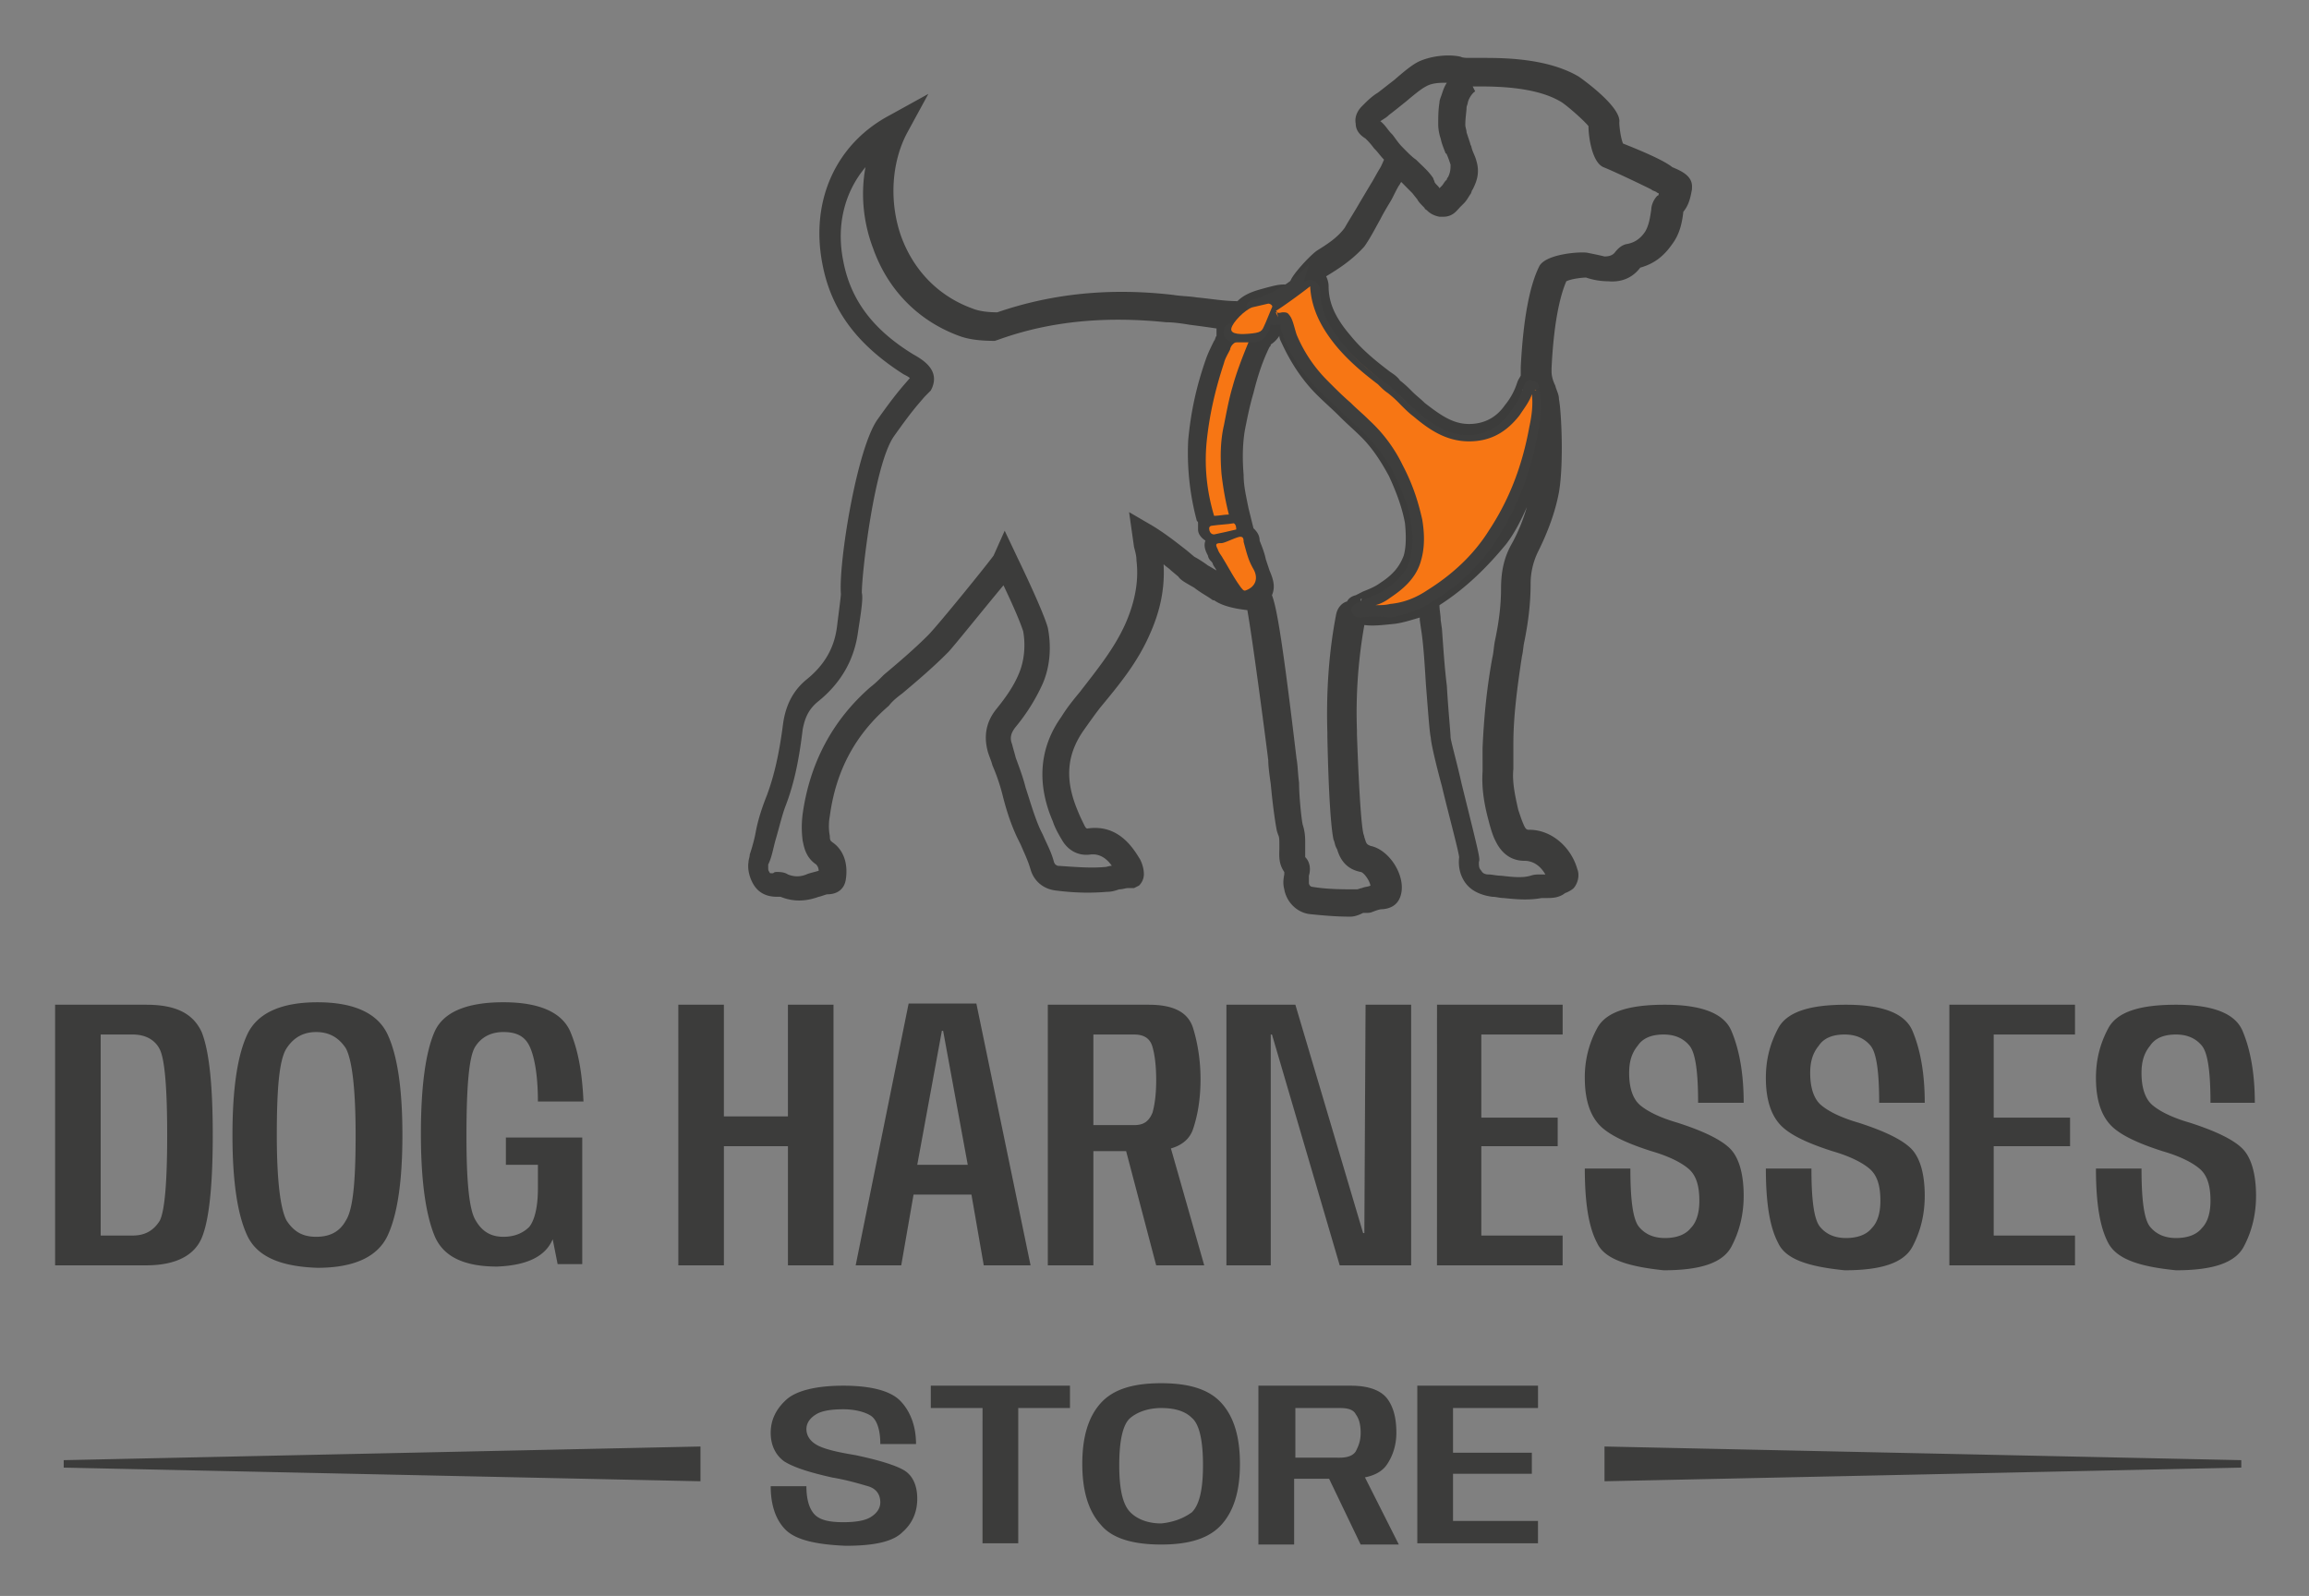 <svg fill="none" height="94" width="136" xmlns="http://www.w3.org/2000/svg"><rect width="100%" height="100%" fill="#808080" stroke="none"/><path d="M76.588 16.713c0 .073 0 .146-.073.146 0 0 0-.073.073-.146" fill="#F77614"></path><path d="M51.27 27.75c-.073.073-.073 0 0 0" fill="#2E2E2F"></path><path d="M72.815 19.199h-.218c.073-.22.218-.366.508-.366-.072.146-.29.146-.29.366M90.806 25.704s-.073-.073 0-.073z" fill="#FDFEFE"></path><path d="M84.93 12.182h-.29c-.508-.073-1.016-.804-1.596-1.534-.363-.44-.726-.95-1.088-1.316l.072-.073c.363.365.725.877 1.088 1.315.58.731 1.088 1.462 1.524 1.535.725.146 1.378-.365 1.523-1.17.073-.291.145-.51.218-.73.145-.366.217-.585-.073-1.316-.508-1.023-.798-2.046-.798-2.923h.145c0 .804.29 1.827.798 2.85.363.731.29 1.023.073 1.389a3.4 3.4 0 0 0-.218.658c-.072.804-.653 1.315-1.378 1.315" fill="#fff"></path><path d="M79.49 53.99c-.799 0-1.597-.074-2.322-.147s-1.379-.658-1.524-1.462c-.072-.292-.072-.511 0-.877v-.146c-.362-.511-.29-1.023-.29-1.389v-.219c0-.292 0-.438-.072-.585l-.073-.219c-.073-.365-.218-1.242-.363-2.777-.072-.512-.145-1.023-.145-1.389-.217-1.754-.943-7.236-1.233-8.844-.653-.073-1.45-.22-1.959-.584h-.072c-.29-.22-.726-.44-1.088-.731-.508-.293-.798-.439-.944-.658l-.435-.366c-.145-.146-.29-.219-.435-.365.073 1.316-.145 2.631-.798 4.093-.725 1.681-1.814 2.997-2.902 4.312-.29.366-.653.877-1.015 1.389-1.016 1.462-1.089 2.923-.363 4.678.145.365.29.657.435.95.073.146.145.146.145.146 1.886-.292 2.757 1.242 3.12 1.827q.217.44.217.877a.93.93 0 0 1-.29.658l-.29.146h-.363c-.145 0-.29.073-.508.073-.217.074-.435.147-.725.147-.87.073-1.814.073-2.974-.073-.726-.074-1.306-.512-1.524-1.243-.145-.512-.363-.95-.58-1.462l-.145-.292c-.436-.877-.726-1.827-.943-2.704a11.4 11.4 0 0 0-.58-1.682c-.073-.292-.218-.584-.29-.877-.218-.877-.073-1.68.507-2.412.653-.804 1.088-1.461 1.378-2.192s.363-1.608.218-2.412c-.073-.22-.29-.877-1.16-2.705-1.161 1.39-2.975 3.655-3.265 3.947-.87.877-1.814 1.681-2.684 2.412-.29.22-.58.439-.798.731-1.959 1.681-3.12 3.8-3.482 6.505a3.2 3.2 0 0 0 0 1.17c0 .292.072.292.145.365.653.438.943 1.242.798 2.193-.073.511-.436.877-1.089.877-.072 0-.435.146-.507.146-.798.292-1.524.292-2.25 0h-.144c-.29 0-1.016 0-1.451-.731-.218-.365-.363-.877-.29-1.316 0-.146.072-.292.072-.438.145-.439.29-.95.363-1.389.145-.73.363-1.389.653-2.12.435-1.169.725-2.484.943-4.166.145-1.096.58-1.973 1.378-2.63 1.088-.878 1.669-1.901 1.814-3.217.072-.584.218-1.68.218-1.827-.146-1.827.943-8.625 2.176-10.306 1.088-1.535 1.45-1.9 1.886-2.412-.073-.073-.218-.146-.363-.219-2.756-1.754-4.28-3.8-4.788-6.505-.725-3.727.798-7.09 3.99-8.77l2.25-1.243-1.234 2.266c-.943 1.754-1.088 4.093-.363 6.14.726 1.973 2.177 3.508 4.208 4.238.362.147.87.22 1.45.22 3.193-1.097 6.602-1.462 10.374-1.024.436.074.943.074 1.379.147.798.073 1.596.219 2.394.219.507-.512 1.233-.658 1.74-.804l.29-.073c.291-.073.654-.146 1.016-.073l.073-.22c.072-.365 1.233-1.608 1.596-1.827.58-.365 1.16-.73 1.596-1.315.29-.512.58-.95.87-1.462l.653-1.097c.145-.219.29-.511.508-.877.145-.219.218-.438.29-.584-.217-.22-.362-.439-.507-.585l-.073-.073c-.218-.293-.363-.439-.508-.585-.363-.22-.58-.512-.58-.877-.073-.365.072-.73.362-1.023s.58-.585.944-.804c.29-.22.653-.512.943-.731.508-.439 1.015-.877 1.45-1.096.799-.366 1.814-.439 2.467-.293.145.073.363.073.58.073h.871c1.378 0 3.772.073 5.513 1.097 0 0 2.54 1.754 2.394 2.704 0 .22.073.877.218 1.242 1.668.658 2.539 1.097 2.902 1.39.507.218 1.233.51 1.16 1.242v.073c-.072.365-.145.877-.508 1.315-.072.658-.217 1.316-.652 1.9-.508.732-1.089 1.17-1.887 1.39-.435.584-1.088.877-1.886.803a4.1 4.1 0 0 1-1.305-.219c-.218 0-.871.073-1.161.22-.29.657-.726 2.119-.87 5.116v.219c0 .22.072.512.217.804.072.292.218.512.218.804.145.73.29 3.8 0 5.482-.218 1.17-.653 2.339-1.234 3.508a4.3 4.3 0 0 0-.435 1.9c0 1.17-.145 2.266-.363 3.362-.072.293-.072.585-.145.878-.29 1.9-.508 3.58-.508 5.189v1.462c-.072.73.073 1.462.29 2.412.073.219.218.657.29.804.146.365.218.365.364.365 1.305 0 2.466 1.023 2.829 2.339.072.146.145.658-.218 1.096-.072.073-.29.22-.508.293-.362.292-.798.292-1.088.292h-.29c-.798.146-1.523.073-2.249 0-.218 0-.435-.073-.653-.073-.58-.073-1.16-.292-1.523-.731-.363-.438-.508-1.023-.436-1.608-.072-.512-.652-2.631-1.015-4.166-.435-1.608-.653-2.631-.653-2.85-.073-.293-.145-1.316-.29-3.143-.073-1.17-.145-2.412-.29-3.29l-.073-.511v-.146c-.508.146-.943.292-1.45.365-.726.073-1.307.146-1.814.073a29.5 29.5 0 0 0-.436 6.213v.22c.145 4.092.29 5.408.363 5.773 0 .073.073.22.073.293l.072.219c.073.22.145.22.29.292 1.089.22 2.032 1.681 1.814 2.778-.073.365-.29.877-1.088.95-.218 0-.363.073-.58.146-.146.073-.29.073-.436.073h-.145c-.435.22-.653.22-.798.22m-2.758-5.41c.145.44.145.805.145 1.097v.805c.363.364.29.876.218 1.095v.439c0 .073.073.22.218.22.87.145 1.74.145 2.611.145.073 0 .218-.073.29-.073.146-.073.363-.073.508-.146-.072-.365-.435-.804-.58-.804-.725-.146-1.16-.585-1.378-1.315l-.073-.147c-.072-.146-.072-.292-.145-.438-.145-.658-.29-2.558-.363-6.067v-.219c-.072-2.339.073-4.678.508-6.943.073-.439.363-.731.653-.804.073-.147.218-.293.508-.366l.435-.22c.363-.145.725-.291 1.016-.51.798-.512 1.16-1.024 1.378-1.609.145-.511.145-1.17.073-1.9-.145-.804-.436-1.681-.944-2.777-.435-.805-.943-1.608-1.596-2.266-.435-.439-.87-.804-1.305-1.243-.436-.438-.943-.877-1.379-1.315-.87-.878-1.523-1.9-2.03-2.997-.073-.146-.146-.293-.146-.439-.145.22-.29.366-.508.512 0 .073 0 .073-.072.146-.436.877-.726 1.827-.943 2.704-.218.731-.363 1.462-.508 2.193-.145.877-.145 1.754-.073 2.631 0 .658.145 1.243.29 1.974l.29 1.17c.146.145.363.365.363.73.145.366.29.731.363 1.097l.218.657c.217.512.362.95.145 1.462.29.731.653 2.924 1.45 9.648.073.365.073.877.146 1.389 0 .804.145 2.192.217 2.485m-30.976 2.778c.145 0 .435 0 .653.146q.545.22 1.088 0c.145-.073.508-.146.726-.219a.56.56 0 0 0-.145-.365c-.653-.439-.726-1.097-.798-1.39a6 6 0 0 1 0-1.607c.435-3.07 1.813-5.555 3.99-7.455.29-.22.58-.512.797-.731.871-.731 1.814-1.535 2.612-2.339.58-.585 3.482-4.166 3.845-4.678l.653-1.462.798 1.682c1.088 2.265 1.596 3.508 1.74 4.02.218 1.096.146 2.265-.29 3.288-.362.805-.87 1.682-1.595 2.559-.29.365-.363.657-.218 1.023.073.292.145.512.218.804.217.585.435 1.17.58 1.754.29.877.508 1.681.87 2.485l.146.292c.217.512.508 1.024.653 1.608.072.147.072.147.217.22 1.088.073 1.959.146 2.757.073.145 0 .29-.073.435-.073q-.544-.768-1.306-.658c-.653.073-1.233-.22-1.596-.804-.217-.366-.435-.731-.58-1.17-.943-2.192-.798-4.312.508-6.14.363-.584.725-1.022 1.088-1.46 1.016-1.317 2.031-2.559 2.684-4.02q.87-1.974.653-3.728c0-.293-.072-.512-.145-.804l-.29-2.047 1.378.804c.725.439 1.378.95 2.031 1.462l.436.365c.145.073.507.293.798.512.145.073.362.22.507.292-.072-.146-.145-.219-.217-.365 0-.073-.073-.146-.145-.22a.56.56 0 0 1-.145-.292c-.073-.146-.29-.511-.146-.877-.217-.146-.435-.365-.435-.658v-.365c0-.073 0-.073-.072-.146a15.4 15.4 0 0 1-.508-4.751c.145-1.535.435-3.07 1.088-4.897.145-.366.29-.658.435-.95.073-.073.073-.22.145-.293v-.438a87 87 0 0 0-1.596-.22c-.435-.073-.943-.146-1.378-.146-3.555-.365-6.82-.073-9.866 1.024l-.218.073c-.797 0-1.523-.073-2.103-.293-2.394-.877-4.208-2.704-5.078-5.189-.58-1.535-.726-3.216-.436-4.75-1.233 1.46-1.74 3.434-1.305 5.554.435 2.266 1.74 4.02 4.135 5.482.653.365 1.523.95 1.088 1.973l-.073.146-.362.366c-.436.511-.726.804-1.814 2.339-1.16 1.68-1.886 8.04-1.886 9.209.072.292 0 .877-.218 2.266q-.326 2.521-2.394 4.166c-.508.438-.725.877-.87 1.608-.218 1.827-.508 3.216-1.016 4.531-.218.585-.363 1.243-.58 1.974-.145.511-.218 1.023-.436 1.462v.146c0 .146 0 .219.073.292 0 .073.073.073.073.073h.145c.072-.073.145-.073.217-.073m39.029-15.714c0 .292.072.585.072.877l.073.511c.072.95.145 2.193.29 3.363.073 1.315.218 2.777.218 2.996 0 .22.362 1.462.653 2.778 1.088 4.385 1.088 4.385 1.015 4.604 0 .22 0 .366.145.512q.11.22.435.22c.218 0 .436.072.726.072.653.074 1.233.147 1.741 0 .218-.073.363-.073.58-.073h.29c-.29-.511-.725-.804-1.233-.804-1.16 0-1.596-.95-1.74-1.242-.146-.293-.29-.804-.364-1.096-.217-.805-.435-1.828-.362-2.924V44.05c.072-1.609.217-3.363.58-5.336.073-.293.073-.585.145-.95.218-1.024.363-2.047.363-3.07 0-.95.145-1.828.653-2.705.363-.658.653-1.388.87-2.12-.362.805-.725 1.536-1.233 2.193-1.088 1.316-2.321 2.559-3.917 3.582m-4.643-.22.073-.146h-.073zm-3.917-17.249c.217.22.362.512.362.804 0 .22.073.366.145.585a8.9 8.9 0 0 0 1.742 2.558c.435.439.87.877 1.378 1.316.435.438.87.804 1.306 1.242.798.804 1.45 1.681 1.958 2.705.58 1.17.943 2.192 1.088 3.216.146.95.146 1.827-.072 2.558a3.86 3.86 0 0 1-1.016 1.68c.29-.072.508-.218.726-.365 1.45-.95 2.684-2.046 3.482-3.362 1.088-1.68 1.886-3.654 2.321-5.993v-.073c-.798.95-1.886 1.462-3.12 1.462-1.523 0-2.61-.804-3.554-1.535-.29-.22-.58-.512-.798-.731l-.653-.658c-.217-.146-.362-.292-.58-.512-.87-.73-1.741-1.461-2.54-2.338-.652-.731-1.305-1.755-1.523-3.07-.072 0-.145 0-.217.073l.145.146zm-3.12 13.668-.58.073v.073zm5.006-15.568c.072.146.145.366.145.585 0 .95.363 1.827 1.306 2.923.653.804 1.45 1.462 2.321 2.12.218.146.435.292.58.512.29.219.508.438.726.657s.508.439.725.658c.943.731 1.669 1.243 2.612 1.243.87 0 1.596-.366 2.104-1.097.362-.438.58-.877.725-1.315.073-.22.145-.293.218-.439v-.511q.218-4.167 1.088-5.92c.363-.732 2.394-.878 2.829-.805.363.073.726.147 1.016.22.29 0 .507-.073.653-.293.072-.073.29-.365.652-.438.436-.073.798-.293 1.089-.731.217-.366.29-.804.362-1.316 0-.146.073-.511.363-.804.073 0 .073-.073.073-.146-.073 0-.145-.073-.145-.073-.146-.073-.218-.073-.29-.146-.436-.22-2.105-1.024-2.83-1.316-.653-.292-.87-1.754-.87-2.412-.29-.365-1.379-1.315-1.669-1.462-1.378-.804-3.482-.877-4.715-.877h-.436l.146.293c-.145.073-.363.365-.436.657 0 .074-.072.22-.072.293 0 .22-.073.585-.073 1.023 0 .146.073.292.073.439l.217.657c0 .074.073.147.073.22.072.292.218.511.29.804.218.73 0 1.242-.218 1.68-.072.074-.072.22-.145.293-.145.22-.217.366-.362.512l-.218.219c-.218.22-.435.585-1.016.585h-.217c-.363-.073-.58-.22-.726-.366-.072-.073-.145-.073-.145-.146-.217-.22-.362-.365-.435-.512l-.29-.365-.653-.658c-.073.073-.073.146-.145.22-.218.365-.363.73-.508.95-.218.365-.435.73-.58 1.023-.29.512-.58 1.096-.943 1.608-.726.804-1.524 1.315-2.25 1.754m11.607 6.651c-.073.073 0 .073 0 .073h.072c-.072 0-.072-.073-.072-.073m-17.12-1.608c0 .073-.073.146-.073.22-.145.365-.218.803-.363 1.169v-.073c.145-.366.29-.877.435-1.316M84.494 10.72c.072.146.217.22.29.366l.072-.073.073-.073c.072-.074.145-.22.217-.293l.073-.073c0-.073.073-.146.073-.146.145-.293.145-.512.145-.731-.073-.22-.145-.439-.218-.585 0 0 0-.073-.073-.073-.072-.22-.217-.511-.29-.877a2.7 2.7 0 0 1-.145-.804c0-.438 0-.877.073-1.316 0-.146.072-.292.145-.511.072-.22.145-.439.29-.658-.363 0-.87 0-1.233.22-.29.146-.726.511-1.16.876-.364.293-.726.585-1.016.804-.146.147-.29.22-.508.366.29.22.435.511.653.73l.072.074c.218.292.363.511.58.73l.218.22c.145.146.363.365.58.512.363.365.726.657 1.016 1.096 0 .073.073.146.073.22m9.068-3.654v.073c-.073 0 0-.073 0-.073" fill="#3C3C3B"></path><path d="M72.743 30.673c-.436 0-.798.073-1.234.073-.217 0-.29-.073-.362-.219-.436-1.462-.58-2.997-.436-4.532.145-1.608.508-3.142 1.016-4.677.145-.439.363-.804.58-1.17.145-.219.29-.365.58-.292h.799c.217 0 .29.073.217.292-.435.877-.725 1.828-1.015 2.778-.218.73-.363 1.462-.508 2.266-.145.95-.145 1.827-.073 2.777 0 .804.218 1.681.436 2.485z" fill="#F77614"></path><path d="M71.51 31.039c-.218 0-.436-.074-.58-.439a12.5 12.5 0 0 1-.436-4.605 21.6 21.6 0 0 1 1.016-4.75c.072-.293.29-.585.435-.878a.56.56 0 0 0 .145-.292c.145-.292.435-.511.87-.511h.798c.073 0 .363 0 .508.219s0 .438 0 .511c-.435.878-.725 1.9-1.016 2.705-.217.73-.362 1.535-.507 2.192-.145.878-.145 1.828-.073 2.705 0 .657.145 1.388.29 2.046l.218.95-.725.073c-.29 0-.58.074-.871.074zm1.378-10.89c-.145 0-.218.072-.29.145-.073.073-.145.22-.145.293-.145.292-.29.511-.363.804-.58 1.754-.87 3.216-1.016 4.604q-.218 2.193.436 4.386c.29 0 .58-.073.87-.073l-.072-.293a18 18 0 0 1-.363-2.12c-.073-.95-.073-1.9.145-2.85.145-.73.29-1.535.508-2.266.217-.804.58-1.754.943-2.63zq.108 0 0 0" fill="#3C3C3B"></path><path d="M73.25 31.916c.218.804.29 1.096.58 1.608.29.511.146 1.023-.435 1.242-.145.073-.217-.073-.29-.146-.435-.585-.725-1.17-1.088-1.754-.072-.146-.218-.292-.29-.512-.145-.292-.145-.365.218-.365.217 0 1.015-.439 1.16-.366.145 0 .145.22.145.293M90.443 22.854c0-.147-.072-.293-.217-.293s-.145.146-.145.22c-.145.584-.508 1.096-.798 1.534-.726.877-1.596 1.389-2.757 1.389-1.233 0-2.176-.658-3.047-1.389-.508-.438-.943-.95-1.523-1.388-1.016-.878-2.104-1.681-2.975-2.705-.797-1.023-1.45-2.046-1.45-3.362 0-.22-.146-.365-.363-.22-.145.074-2.177 1.609-2.467 1.828-.145.073-.29.22-.145.439.073.146 0 .292-.217.292H72.67c-.145.073-.218.146-.145.292.073.147.218.22.363.22h.943c.435.073.653-.146.798-.512.072-.292.145-.585.58-.439h.218c.362-.073.435 0 .508.366.072.292.145.585.217.804a9 9 0 0 0 1.886 2.777c.798.804 1.596 1.535 2.394 2.34.726.73 1.451 1.534 1.886 2.557.508 1.024.944 2.047 1.089 3.143.145.731.145 1.535-.073 2.266-.29.877-.943 1.535-1.668 1.973-.436.293-1.016.512-1.524.731-.072.073-.218.073-.218.22 0 .146.146.073.29.073.581 0 1.089 0 1.67-.073.87-.073 1.595-.366 2.32-.804 1.452-.95 2.757-2.12 3.773-3.582 1.233-1.9 2.031-4.02 2.466-6.212.073-.877.218-1.681 0-2.485" fill="#F77614"></path><path d="M80.142 36.375c-.363 0-.435-.146-.508-.292-.072-.146-.072-.439.363-.585l.435-.22c.363-.145.726-.292 1.088-.51.871-.586 1.379-1.17 1.524-1.828a5.1 5.1 0 0 0 .072-2.12c-.145-.95-.507-1.9-1.088-3.07a9.1 9.1 0 0 0-1.886-2.411c-.363-.366-.725-.658-1.088-1.024-.435-.438-.943-.877-1.378-1.315a9.9 9.9 0 0 1-1.959-2.85c-.145-.293-.218-.585-.29-.878v-.146h-.145c-.145 0-.218.073-.363 0h-.073s-.072.146-.072.22v.072c-.218.512-.58.804-1.16.731h-.944c-.435 0-.58-.365-.58-.438-.073-.293.072-.585.362-.658h1.596c-.072-.366.218-.585.29-.658.29-.22 2.322-1.754 2.54-1.827.29-.146.435-.073.58 0 .073.073.29.22.29.511 0 1.097.435 2.047 1.378 3.216.653.804 1.524 1.535 2.394 2.193.218.146.436.292.58.512.291.219.509.438.726.657.218.22.508.439.726.658.798.658 1.74 1.316 2.901 1.316 1.016 0 1.814-.439 2.467-1.316.363-.511.653-.95.798-1.462.072-.365.29-.511.508-.438.362 0 .435.365.435.439l-.29.146.29-.073c.218.877.073 1.754-.073 2.558a17.1 17.1 0 0 1-2.466 6.359c-.943 1.461-2.249 2.704-3.845 3.654a6.7 6.7 0 0 1-2.394.877 7 7 0 0 0-1.74 0m-4.57-17.98c.072 0 .218 0 .29.073.145.146.218.293.29.512.073.219.145.511.218.73a8.4 8.4 0 0 0 1.813 2.705c.436.439.871.877 1.379 1.316.362.365.725.657 1.088 1.023a8.8 8.8 0 0 1 1.959 2.631c.653 1.243.943 2.266 1.16 3.216.145.877.145 1.681-.072 2.412-.29 1.096-1.16 1.754-1.814 2.193q-.435.328-.87.438c.29 0 .58 0 .87-.073.798-.073 1.524-.365 2.177-.804 1.523-.95 2.756-2.12 3.627-3.508 1.16-1.754 1.958-3.728 2.394-6.14.145-.657.217-1.315.145-1.9-.145.438-.436.804-.726 1.242-.798 1.024-1.74 1.535-2.974 1.535-1.378 0-2.394-.73-3.264-1.461-.29-.22-.508-.439-.799-.731a6.5 6.5 0 0 0-.725-.658c-.218-.146-.363-.293-.58-.512-.87-.658-1.741-1.389-2.467-2.265-.653-.805-1.45-1.974-1.523-3.509-.363.293-1.451 1.096-2.031 1.462 0 0 .072 0 .072.073h-.072l.145.292-.073-.292c.145.073.218 0 .363 0" fill="#3E3E3D"></path><path d="M72.67 30.82c.145.073.145.293.145.366-.29.073-.943.219-1.306.292-.218 0-.29-.22-.29-.365 0-.073.073-.146.145-.146.508-.074.87-.074 1.306-.147" fill="#F77614"></path><path d="M77.095 15.544c-1.16 1.316-2.539 1.9-3.337 2.12-.798.292.073 1.023.073 1.023l2.756-1.462c.073 0 .073-.073.073-.146z" fill="#3E3E3D"></path><path d="M74.556 18.98c-.217.438-.145.584-.798.657s-1.305.073-1.233-.292c.073-.366.798-1.097 1.233-1.243.29-.073.653-.146.943-.22.146 0 .29.147.218.22z" fill="#F77614"></path><path d="m41.258 85.198-37.505.804v.439l37.505.804zM94.506 85.198l37.505.804v.439l-37.505.804zM46.264 90.095c-.58-.585-.87-1.462-.87-2.558h2.103c0 .877.218 1.461.58 1.754.363.292.944.365 1.597.365s1.233-.073 1.596-.292c.362-.22.58-.512.58-.877 0-.439-.218-.804-.726-.95-.507-.147-1.233-.366-2.103-.512-1.306-.293-2.25-.585-2.83-.95-.507-.366-.797-.95-.797-1.681s.29-1.39.943-1.974c.58-.511 1.74-.804 3.337-.804 1.596 0 2.756.293 3.337.877.58.585.943 1.462.943 2.558H51.85c0-.877-.218-1.461-.58-1.68-.363-.22-.944-.366-1.596-.366s-1.234.073-1.596.292c-.363.22-.58.512-.58.877 0 .439.29.804.797 1.024s1.234.365 2.104.511q2.068.44 2.83.877c.507.293.797.877.797 1.681q0 1.206-.87 1.974c-.58.585-1.741.804-3.337.804-1.814-.073-2.975-.366-3.555-.95M57.871 82.932h-3.047v-1.316h8.198v1.316h-3.047v7.967H57.87zM64.835 89.803c-.725-.804-1.088-1.974-1.088-3.581 0-1.608.363-2.778 1.088-3.582s1.886-1.17 3.555-1.17c1.668 0 2.83.366 3.555 1.17s1.088 1.974 1.088 3.582-.363 2.777-1.088 3.58c-.726.805-1.887 1.17-3.555 1.17s-2.902-.365-3.555-1.17m5.369-.731c.435-.439.652-1.316.652-2.777s-.217-2.412-.652-2.778c-.436-.438-1.089-.584-1.814-.584s-1.379.219-1.814.584c-.435.366-.653 1.316-.653 2.778s.218 2.338.653 2.777 1.088.658 1.814.658c.725-.073 1.306-.293 1.814-.658M74.12 81.616h5.442c1.088 0 1.813.293 2.176.804s.508 1.17.508 1.974c0 .73-.218 1.388-.58 1.9-.363.512-1.089.804-2.177.804h-3.264v3.874H74.12zm4.789 4.24c.508 0 .798-.147.943-.366.145-.292.29-.585.29-1.096 0-.439-.073-.804-.29-1.097-.145-.292-.508-.365-.943-.365h-2.612v2.923zm-.87.73 2.103-.073 2.249 4.459h-2.249zM83.479 81.616h7.11v1.316h-5.006v2.631h4.643v1.243h-4.643v2.777h5.005v1.316H83.48zM3.246 59.178h5.368c1.74 0 2.756.511 3.264 1.608.436 1.096.653 3.07.653 6.066s-.217 5.043-.653 6.067c-.435 1.023-1.523 1.608-3.264 1.608H3.246zm4.57 13.594c.725 0 1.233-.292 1.596-.877q.435-.876.435-5.043t-.435-5.043c-.29-.585-.87-.877-1.596-.877H5.93v11.84zM14.562 72.773q-.87-1.863-.87-5.92 0-4.056.87-5.92c.58-1.243 1.96-1.9 4.135-1.9 2.177 0 3.555.657 4.135 1.9q.87 1.863.87 5.92 0 4.056-.87 5.92c-.58 1.243-1.958 1.9-4.135 1.9-2.176-.073-3.554-.657-4.135-1.9m5.804-.877c.435-.658.58-2.339.58-5.043 0-2.778-.217-4.459-.58-5.116-.435-.658-1.016-.95-1.741-.95s-1.306.292-1.741.95-.58 2.338-.58 5.116c0 2.704.217 4.385.58 5.043.435.658.943.95 1.74.95.799 0 1.38-.292 1.742-.95M25.589 72.773c-.508-1.242-.798-3.216-.798-5.993 0-2.85.29-4.824.798-5.994s1.886-1.754 4.063-1.754c2.103 0 3.409.585 3.917 1.681.508 1.17.725 2.558.798 4.166h-2.684c0-1.608-.218-2.704-.508-3.289-.29-.584-.798-.804-1.524-.804-.725 0-1.305.293-1.668.877s-.508 2.34-.508 5.263c0 2.558.145 4.24.508 4.897.363.658.87 1.023 1.668 1.023.653 0 1.161-.22 1.524-.585.29-.365.508-1.096.508-2.265v-1.389h-1.886v-1.608h4.497v7.455h-1.45l-.29-1.462c-.436 1.024-1.524 1.535-3.265 1.608-1.959 0-3.192-.584-3.7-1.827M39.953 59.178h2.684v6.578h3.772v-6.578h2.684v15.349H46.41V67.51h-3.772v7.017h-2.684zM53.518 59.106h3.99L60.7 74.527h-2.757l-.725-4.166h-3.41l-.725 4.166h-2.684zM57 68.607l-1.45-7.894h-.073l-1.45 7.894zM61.716 59.178h5.948c1.451 0 2.322.438 2.612 1.388s.435 1.974.435 2.997c0 1.096-.145 2.047-.435 2.924q-.434 1.315-2.612 1.315H64.4v6.725h-2.684zm5.078 7.09c.58 0 .87-.22 1.088-.731.145-.512.218-1.17.218-1.9q0-1.208-.218-1.974c-.145-.512-.508-.731-1.088-.731H64.4v5.335zm-.58 1.096 2.611-.22 2.104 7.383h-2.83zM72.09 59.178h4.207l3.99 13.448h.073l.072-13.448h2.685v15.349h-4.208l-3.99-13.595h-.072v13.595h-2.612v-15.35zM84.64 59.178h7.4v1.754H87.25v4.897h4.498v1.681H87.25v5.262h4.788v1.755h-7.4zM94.07 73.211c-.507-.95-.725-2.412-.725-4.385h2.684c0 1.827.145 2.996.508 3.435q.544.657 1.523.658c.726 0 1.234-.22 1.524-.585.362-.366.508-.95.508-1.608 0-.95-.218-1.535-.653-1.9-.436-.366-1.161-.731-2.177-1.024-1.596-.511-2.611-1.023-3.119-1.608-.508-.584-.798-1.461-.798-2.704a6 6 0 0 1 .725-2.924c.508-.95 1.814-1.388 3.99-1.388q3.265 0 3.918 1.535c.435 1.023.725 2.412.725 4.239h-2.684c0-1.754-.145-2.924-.508-3.362q-.543-.658-1.523-.658-1.089 0-1.524.658c-.362.438-.507.95-.507 1.608 0 .877.217 1.535.652 1.9s1.161.73 2.177 1.023c1.596.512 2.611 1.023 3.119 1.535s.798 1.462.798 2.778c0 1.023-.218 2.046-.725 2.996-.508.95-1.814 1.389-3.99 1.389-2.104-.22-3.482-.658-3.918-1.608M104.734 73.211c-.508-.95-.725-2.412-.725-4.385h2.684c0 1.827.145 2.996.508 3.435q.543.657 1.523.658c.726 0 1.233-.22 1.524-.585.362-.366.507-.95.507-1.608 0-.95-.217-1.535-.653-1.9-.435-.366-1.16-.731-2.176-1.024-1.596-.511-2.611-1.023-3.119-1.608-.508-.584-.798-1.461-.798-2.704 0-1.023.217-1.973.725-2.924s1.814-1.388 3.99-1.388q3.264 0 3.918 1.535c.435 1.023.725 2.412.725 4.239h-2.684c0-1.754-.145-2.924-.508-3.362q-.545-.658-1.523-.658-1.089 0-1.524.658c-.363.438-.508.95-.508 1.608 0 .877.218 1.535.653 1.9s1.161.73 2.177 1.023c1.596.512 2.611 1.023 3.119 1.535s.798 1.462.798 2.778c0 1.023-.218 2.046-.725 2.996-.508.95-1.814 1.389-3.99 1.389-2.177-.22-3.483-.658-3.918-1.608M114.745 59.178h7.472v1.754h-4.788v4.897h4.498v1.681h-4.498v5.262h4.788v1.755h-7.399v-15.35zM124.176 73.211c-.508-.95-.725-2.412-.725-4.385h2.684c0 1.827.145 2.996.508 3.435q.543.657 1.523.658c.725 0 1.233-.22 1.523-.585.363-.366.508-.95.508-1.608 0-.95-.217-1.535-.653-1.9-.435-.366-1.16-.731-2.176-1.024-1.596-.511-2.612-1.023-3.119-1.608-.508-.584-.798-1.461-.798-2.704 0-1.023.217-1.973.725-2.924s1.814-1.388 3.99-1.388q3.264 0 3.917 1.535c.436 1.023.726 2.412.726 4.239h-2.612c0-1.754-.145-2.924-.508-3.362q-.543-.658-1.523-.658-1.088 0-1.523.658c-.363.438-.508.95-.508 1.608 0 .877.217 1.535.653 1.9.435.365 1.16.73 2.176 1.023 1.596.512 2.612 1.023 3.119 1.535s.798 1.462.798 2.778c0 1.023-.217 2.046-.725 2.996s-1.814 1.389-3.99 1.389c-2.176-.22-3.482-.658-3.99-1.608" fill="#3C3C3B"></path></svg>